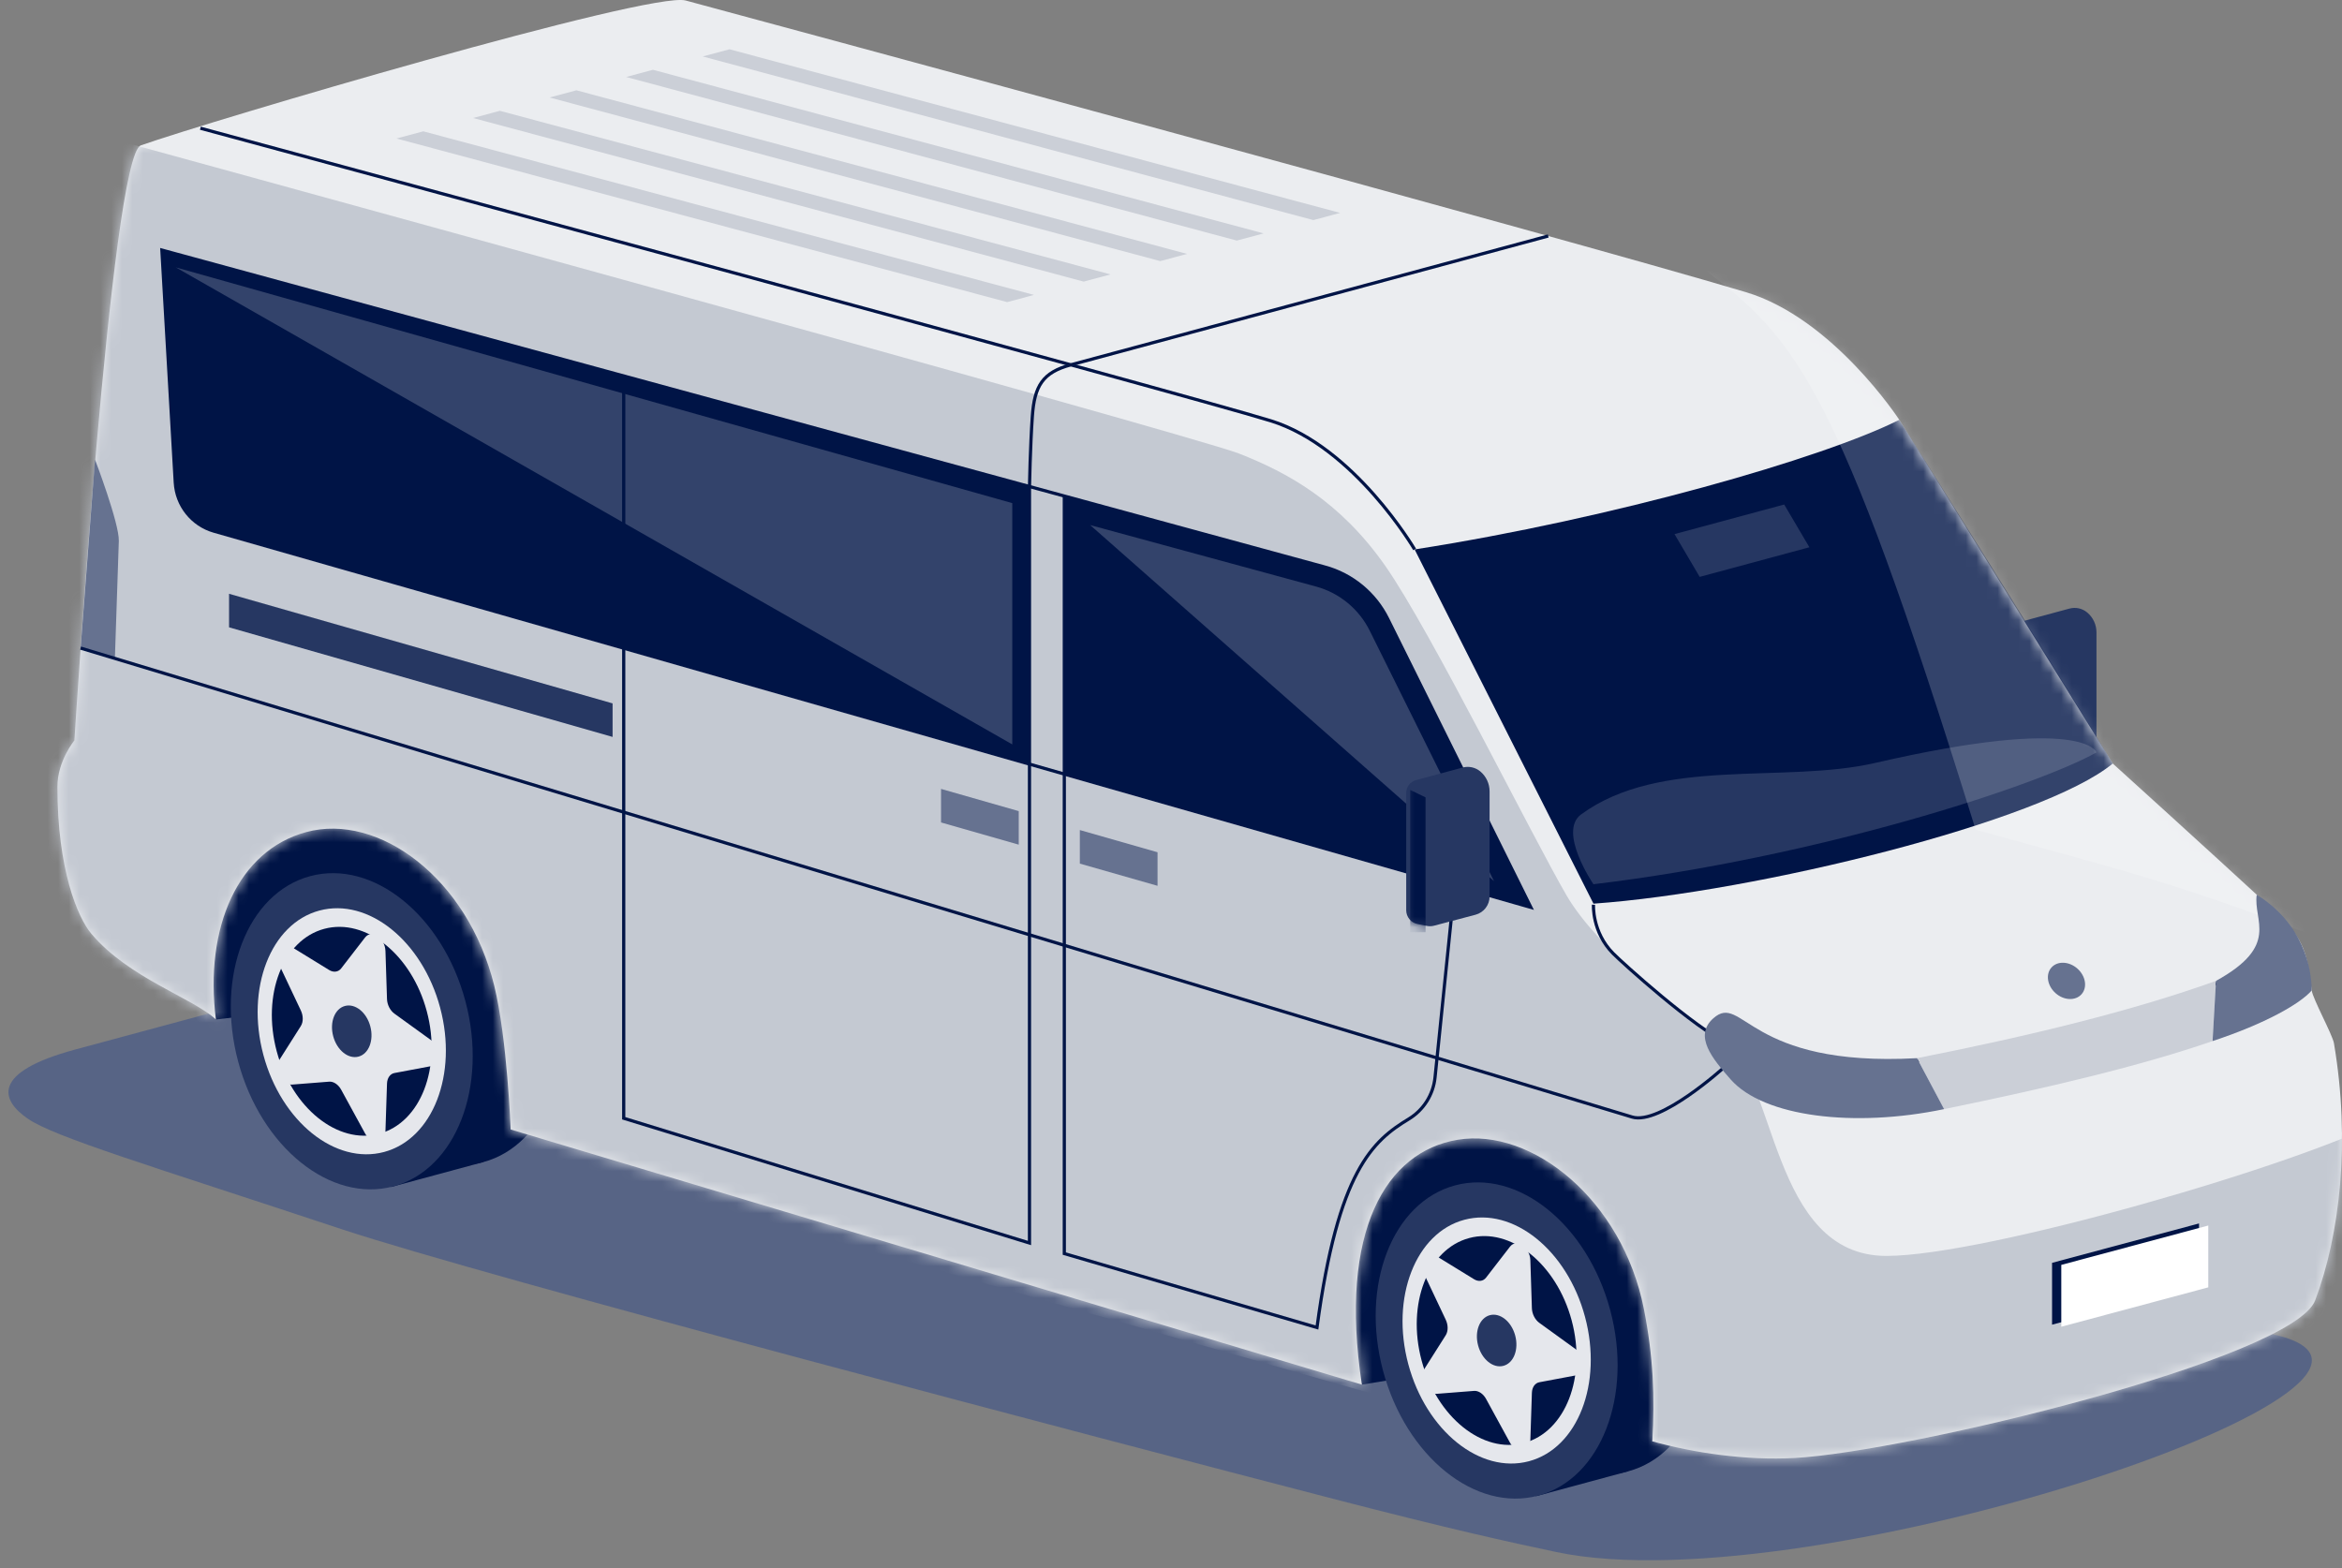 <svg width="221" height="148" viewBox="0 0 221 148" fill="none" xmlns="http://www.w3.org/2000/svg">
<rect x="0" y="0" width="221" height="148" fill="#808080" stroke="none"/>
<path d="M39.276 90.365C47.261 88.21 60.328 88.21 68.314 90.365L213.868 125.803C235.219 129.804 171.133 151.596 146.867 146.476C142.317 145.516 136.739 144.286 125.82 141.456C104.111 135.834 45.636 120.451 32.265 116.015C13.973 109.946 5.2 107.332 2.638 105.588C0.077 103.843 -0.892 101.207 7.094 99.051L39.275 90.365H39.276Z" fill="#576485"/>
<path d="M195.291 57.433L190.889 58.621C190.342 58.769 189.963 59.268 189.963 59.837V70.894C189.963 71.534 190.412 72.083 191.035 72.206L191.908 72.379C192.139 72.425 192.374 72.418 192.601 72.357L196.508 71.324C197.288 71.117 197.831 70.408 197.831 69.596V59.683C197.831 58.96 197.514 58.273 196.963 57.809C196.499 57.417 195.875 57.277 195.289 57.435L195.291 57.433Z" fill="#263762"/>
<mask id="mask0_227_480" style="mask-type:luminance" maskUnits="userSpaceOnUse" x="189" y="57" width="9" height="16">
<path d="M195.291 57.433L190.889 58.621C190.342 58.769 189.963 59.268 189.963 59.837V70.894C189.963 71.534 190.412 72.083 191.035 72.206L191.908 72.379C192.139 72.425 192.374 72.418 192.601 72.357L196.508 71.324C197.288 71.117 197.831 70.408 197.831 69.596V59.683C197.831 58.96 197.514 58.273 196.963 57.809C196.499 57.417 195.875 57.277 195.289 57.435L195.291 57.433Z" fill="white"/>
</mask>
<g mask="url(#mask0_227_480)">
<path opacity="0.1" d="M190.337 72.978H191.787V60.25L190.337 59.548V72.978Z" fill="#3B4250"/>
</g>
<path d="M138.023 72.436L133.621 73.625C133.074 73.772 132.695 74.271 132.695 74.841V85.898C132.695 86.537 133.144 87.086 133.767 87.209L134.64 87.382C134.87 87.429 135.106 87.421 135.333 87.36L139.24 86.327C140.02 86.121 140.563 85.411 140.563 84.599V74.686C140.563 73.964 140.246 73.276 139.695 72.812C139.231 72.42 138.607 72.28 138.021 72.438L138.023 72.436Z" fill="#263762"/>
<mask id="mask1_227_480" style="mask-type:luminance" maskUnits="userSpaceOnUse" x="132" y="72" width="9" height="16">
<path d="M138.023 72.436L133.621 73.625C133.074 73.772 132.695 74.271 132.695 74.841V85.898C132.695 86.537 133.144 87.086 133.767 87.209L134.64 87.382C134.87 87.429 135.106 87.421 135.333 87.36L139.24 86.327C140.02 86.121 140.563 85.411 140.563 84.599V74.686C140.563 73.964 140.246 73.276 139.695 72.812C139.231 72.42 138.607 72.28 138.021 72.438L138.023 72.436Z" fill="white"/>
</mask>
<g mask="url(#mask1_227_480)">
<path d="M133.071 87.981H134.52V75.253L133.071 74.551V87.981Z" fill="#001446"/>
</g>
<path d="M52.413 92.03C54.58 100.175 51.538 108.073 45.619 109.67C39.7 111.267 33.147 105.96 30.981 97.815C28.814 89.671 31.856 81.773 37.775 80.176C43.694 78.578 50.247 83.886 52.413 92.03Z" fill="#001446"/>
<path d="M45.619 109.67L36.885 112.028L29.039 82.534L37.775 80.175L45.619 109.67Z" fill="#001446"/>
<path d="M160.45 121.213C162.617 129.358 159.575 137.256 153.656 138.853C147.737 140.45 141.184 135.143 139.017 126.998C136.851 118.854 139.892 110.956 145.812 109.359C151.731 107.761 158.284 113.069 160.45 121.213Z" fill="#001446"/>
<path d="M153.656 138.853L144.922 141.211L137.076 111.717L145.812 109.359L153.656 138.853Z" fill="#001446"/>
<path d="M20.373 96.216L31.329 94.923L117.585 116.772L128.513 130.675L152.226 126.794L149.89 106.516L14.754 69.881L14.141 84.86L20.373 96.216Z" fill="#001446"/>
<path d="M7.019 69.881C7.019 69.881 10.473 14.649 13.299 13.715C19.865 11.406 61.332 -0.854 64.699 0.047C68.067 0.948 147.407 22.384 164.75 27.574C172.977 30.035 179.223 39.62 179.223 39.62L199.368 72.059C199.368 72.059 207.794 79.68 214.494 85.852C217.585 88.7 217.689 90.039 218.142 93.478C218.245 94.258 220.107 97.666 220.24 98.453C221.819 107.754 220.796 116.54 218.472 122.713C216.399 128.218 180.144 136.989 169.374 137.598C164.768 137.86 159.776 137.103 155.913 136.029C156.172 131.904 156.001 127.965 155.12 123.518C153.094 113.27 144.577 106.406 137.544 107.568C130.843 108.675 126.291 116.087 128.513 130.675L48.187 106.595C48.187 106.595 47.87 98.034 46.636 93.018C44.144 82.898 35.737 76.681 28.901 78.527C22.457 80.266 19.273 87.535 20.375 96.214C18.15 94.155 12.184 92.331 8.627 88.132C7.339 86.614 5.412 82.075 5.418 74.247C5.42 71.812 7.022 69.879 7.022 69.879L7.019 69.881Z" fill="#EBEDF0"/>
<mask id="mask2_227_480" style="mask-type:luminance" maskUnits="userSpaceOnUse" x="5" y="0" width="216" height="138">
<path d="M7.019 69.881C7.019 69.881 10.473 14.649 13.299 13.715C19.865 11.406 61.332 -0.854 64.699 0.047C68.067 0.948 147.407 22.384 164.75 27.574C172.977 30.035 179.223 39.62 179.223 39.62L199.368 72.059C199.368 72.059 207.794 79.68 214.494 85.852C217.585 88.7 217.689 90.039 218.142 93.478C218.245 94.258 220.107 97.666 220.24 98.453C221.819 107.754 220.796 116.54 218.472 122.713C216.399 128.218 180.144 136.989 169.374 137.598C164.768 137.86 159.776 137.103 155.913 136.029C156.172 131.904 156.001 127.965 155.12 123.518C153.094 113.27 144.577 106.406 137.544 107.568C130.843 108.675 126.291 116.087 128.513 130.675L48.187 106.595C48.187 106.595 47.87 98.034 46.636 93.018C44.144 82.898 35.737 76.681 28.901 78.527C22.457 80.266 19.273 87.535 20.375 96.214C18.15 94.155 12.184 92.331 8.627 88.132C7.339 86.614 5.412 82.075 5.418 74.247C5.42 71.812 7.022 69.879 7.022 69.879L7.019 69.881Z" fill="white"/>
</mask>
<g mask="url(#mask2_227_480)">
<path d="M133.491 51.853C152.226 48.935 172.102 43.215 179.221 39.62C179.221 39.62 193.631 62.462 199.366 72.059C192.763 77.538 165.625 84.207 150.366 85.284L133.489 51.853H133.491Z" fill="#001446"/>
<path d="M197.831 71.012C192.118 74.201 171.485 80.927 150.364 83.451C150.364 83.451 146.972 78.486 149.203 76.858C156.72 71.371 168.296 73.995 176.946 72.003C196.772 67.438 197.831 71.012 197.831 71.012Z" fill="#263762"/>
<path d="M170.741 51.648L160.389 54.443L158.013 50.407L168.364 47.614L170.741 51.648Z" fill="#263762"/>
<path d="M8.235 12.468C8.235 12.468 112.332 41.01 116.898 42.797C121.461 44.585 126.427 47.266 130.724 53.411C135.02 59.555 144.459 78.704 147.816 84.488C150.723 89.499 158.626 95.75 162.666 98.307C167.648 101.461 167.062 118.529 178.01 118.529C187.349 118.529 217.189 109.873 225.297 105.523C228.213 103.959 215.552 132.908 215.552 132.908L170.741 143.289L0.996 94.923L8.235 12.468Z" fill="#C4C9D2"/>
<path opacity="0.2" d="M160.12 24.918C169.372 31.787 173.136 35.479 186.429 78.306C200.349 82.187 205.088 83.156 220.995 89.332L177.837 27.788L160.118 24.918H160.12Z" fill="white"/>
</g>
<path d="M21.615 59.205L57.806 69.548V66.383L21.615 56.039V59.205Z" fill="#263762"/>
<path d="M8.966 43.369L7.608 61.166L10.841 62.142L11.212 51.057C11.267 49.412 8.966 43.369 8.966 43.369Z" fill="#667290"/>
<path d="M88.8 74.454L96.132 76.55V79.715L88.8 77.62V74.454Z" fill="#667290"/>
<path d="M101.898 78.337L109.23 80.433V83.599L101.898 81.504V78.337Z" fill="#667290"/>
<path d="M97.145 72.116L20.195 50.129C17.614 49.353 16.652 46.995 16.541 45.541L15.276 23.602L97.147 45.917V72.116H97.145Z" fill="#001446"/>
<path opacity="0.2" d="M95.522 70.255L16.589 25.234L95.522 47.483V70.255Z" fill="white"/>
<path d="M151.946 123.64C154.113 131.725 151.071 139.566 145.152 141.152C139.233 142.738 132.68 137.469 130.513 129.384C128.347 121.298 131.389 113.458 137.308 111.871C143.227 110.285 149.78 115.554 151.946 123.64Z" fill="#263762"/>
<path d="M149.568 124.277C151.254 130.568 148.886 136.67 144.283 137.904C139.677 139.139 134.578 135.038 132.892 128.746C131.206 122.455 133.574 116.354 138.177 115.119C142.783 113.885 147.882 117.986 149.568 124.277Z" fill="#E5E7EC"/>
<path d="M148.308 124.614C149.739 129.955 147.729 135.134 143.82 136.18C139.911 137.228 135.582 133.746 134.15 128.408C132.719 123.067 134.729 117.888 138.638 116.842C142.547 115.794 146.876 119.276 148.308 124.614Z" fill="#001446"/>
<path d="M136.423 126.018L134.399 129.213C133.844 130.088 134.624 131.619 135.585 131.543L139.095 131.267C139.513 131.234 139.962 131.534 140.231 132.026L142.49 136.158C143.109 137.291 144.371 137.123 144.41 135.904L144.555 131.453C144.572 130.922 144.85 130.526 145.257 130.451L148.676 129.809C149.614 129.634 149.614 127.999 148.676 127.321L145.257 124.846C144.85 124.552 144.572 124.006 144.555 123.467L144.41 118.938C144.369 117.697 143.109 116.853 142.49 117.654L140.231 120.576C139.962 120.924 139.513 120.985 139.095 120.727L135.585 118.57C134.624 117.979 133.844 119.091 134.399 120.265L136.423 124.544C136.665 125.055 136.665 125.637 136.423 126.016V126.018Z" fill="#E5E7EC"/>
<path d="M142.98 126.042C143.334 127.363 142.838 128.643 141.871 128.901C140.904 129.161 139.833 128.301 139.48 126.98C139.126 125.659 139.623 124.378 140.589 124.121C141.556 123.863 142.626 124.721 142.98 126.042Z" fill="#263762"/>
<path d="M22.477 100.198C20.311 92.113 23.352 84.273 29.27 82.687C35.189 81.101 41.743 86.37 43.909 94.455C46.076 102.541 43.034 110.381 37.116 111.966C31.198 113.552 24.644 108.283 22.477 100.198Z" fill="#263762"/>
<path d="M41.531 95.092C43.217 101.384 40.85 107.485 36.246 108.719C31.64 109.954 26.541 105.853 24.855 99.562C23.17 93.27 25.537 87.169 30.141 85.934C34.746 84.7 39.846 88.801 41.531 95.092Z" fill="#E5E7EC"/>
<path d="M40.271 95.431C41.703 100.772 39.693 105.95 35.784 106.997C31.874 108.045 27.545 104.563 26.114 99.224C24.682 93.884 26.692 88.705 30.601 87.659C34.511 86.611 38.84 90.092 40.271 95.431Z" fill="#001446"/>
<path d="M28.387 96.835L26.362 100.03C25.808 100.905 26.587 102.437 27.549 102.36L31.058 102.084C31.476 102.05 31.926 102.351 32.195 102.843L34.453 106.975C35.072 108.108 36.334 107.94 36.373 106.721L36.519 102.27C36.535 101.739 36.813 101.343 37.22 101.268L40.64 100.626C41.577 100.451 41.577 98.816 40.64 98.138L37.22 95.663C36.813 95.369 36.535 94.823 36.519 94.284L36.373 89.755C36.332 88.514 35.072 87.672 34.453 88.471L32.195 91.393C31.926 91.741 31.476 91.802 31.058 91.544L27.549 89.387C26.587 88.796 25.808 89.908 26.362 91.082L28.387 95.361C28.628 95.872 28.628 96.454 28.387 96.833V96.835Z" fill="#E5E7EC"/>
<path d="M34.943 96.859C35.297 98.18 34.8 99.46 33.834 99.718C32.867 99.978 31.797 99.118 31.443 97.797C31.089 96.476 31.585 95.195 32.552 94.938C33.519 94.68 34.59 95.538 34.943 96.859Z" fill="#263762"/>
<path d="M133.491 51.853C133.491 51.853 127.8 42.164 119.923 39.716C112.043 37.268 18.909 12.101 18.909 12.101" stroke="#001446" stroke-width="0.302" stroke-miterlimit="10"/>
<path d="M7.608 61.165C7.608 61.165 149.159 103.933 154.012 105.42C156.64 106.225 162.666 100.755 162.666 100.755" stroke="#001446" stroke-width="0.302" stroke-miterlimit="10"/>
<path d="M146.097 22.272C146.097 22.272 103.705 33.714 101.047 34.431C98.389 35.147 97.617 36.417 97.416 39.281C97.215 42.148 97.147 45.915 97.147 45.915" stroke="#001446" stroke-width="0.302" stroke-miterlimit="10"/>
<path d="M150.366 85.383C150.366 85.383 150.211 87.959 152.226 89.989C153.142 90.912 159.794 96.936 163.158 98.563C168.23 101.013 173.381 101.081 179.427 100.341C186.031 99.532 219.22 91.918 216.224 87.843" stroke="#001446" stroke-width="0.302" stroke-miterlimit="10"/>
<path d="M100.432 46.812V118.308L124.276 125.285C126.26 110.466 129.554 107.658 132.932 105.61C134.327 104.764 135.25 103.312 135.416 101.68L138.319 73.26" stroke="#001446" stroke-width="0.302" stroke-miterlimit="10"/>
<path d="M125.011 53.513L15.276 23.602L16.541 45.541C16.665 47.699 18.131 49.539 20.194 50.129L144.459 85.634L130.946 58.404C129.751 55.994 127.592 54.215 125.011 53.511V53.513Z" stroke="#001446" stroke-width="0.302" stroke-miterlimit="10"/>
<path d="M58.856 35.481V105.536L97.145 117.31V45.917" stroke="#001446" stroke-width="0.302" stroke-miterlimit="10"/>
<path d="M144.459 85.634L100.432 73.053V46.812L125.083 53.52C127.62 54.218 129.742 55.972 130.917 58.341L144.461 85.634H144.459Z" fill="#001446"/>
<path opacity="0.2" d="M140.981 83.156L102.874 49.556L124.209 55.362C126.405 55.967 128.242 57.485 129.259 59.535L140.981 83.156Z" fill="white"/>
<path d="M138.023 72.436L133.621 73.625C133.074 73.772 132.695 74.271 132.695 74.841V85.898C132.695 86.537 133.144 87.086 133.767 87.21L134.64 87.383C134.87 87.429 135.106 87.421 135.333 87.361L139.24 86.327C140.02 86.121 140.563 85.411 140.563 84.599V74.686C140.563 73.964 140.246 73.277 139.695 72.812C139.231 72.42 138.607 72.28 138.021 72.438L138.023 72.436Z" fill="#263762"/>
<mask id="mask3_227_480" style="mask-type:luminance" maskUnits="userSpaceOnUse" x="132" y="72" width="9" height="16">
<path d="M138.023 72.436L133.621 73.625C133.074 73.772 132.695 74.271 132.695 74.841V85.898C132.695 86.537 133.144 87.086 133.767 87.21L134.64 87.383C134.87 87.429 135.106 87.421 135.333 87.361L139.24 86.327C140.02 86.121 140.563 85.411 140.563 84.599V74.686C140.563 73.964 140.246 73.277 139.695 72.812C139.231 72.42 138.607 72.28 138.021 72.438L138.023 72.436Z" fill="white"/>
</mask>
<g mask="url(#mask3_227_480)">
<path d="M133.071 87.981H134.52V75.253L133.071 74.551V87.981Z" fill="#001446"/>
</g>
<path d="M180.893 99.866C191.696 97.736 201.353 95.359 209.107 92.572L208.785 98.252C202.083 100.577 193.229 102.673 183.45 104.674L180.892 99.866H180.893Z" fill="#CBCFD7"/>
<path d="M212.954 84.437C212.595 86.905 215.185 89.225 209.109 92.572L208.787 98.252C213.739 96.618 217.042 94.74 218.138 93.48C218.138 91.281 217.291 87.143 212.952 84.439L212.954 84.437Z" fill="#667290"/>
<path d="M183.452 104.674L180.893 99.865C164.884 100.753 164.472 93.635 161.677 96.102C159.781 97.775 161.624 99.95 163.304 101.864C166.426 105.42 174.983 106.444 183.452 104.674Z" fill="#667290"/>
<path d="M207.508 121.302L193.64 125.018V119.182L207.508 115.464V121.302Z" fill="#001446"/>
<path d="M208.382 121.495L194.511 125.213V119.375L208.382 115.659V121.495Z" fill="white"/>
<path d="M193.972 93.731C194.756 94.427 195.852 94.473 196.422 93.832C196.991 93.193 196.816 92.11 196.031 91.413C195.246 90.717 194.15 90.671 193.581 91.312C193.012 91.951 193.187 93.034 193.972 93.731Z" fill="#667290"/>
<path d="M123.931 20.771L126.463 20.093L68.837 4.651L66.308 5.329L123.931 20.771Z" fill="#CBCFD7"/>
<path d="M116.708 22.705L119.239 22.027L61.614 6.587L59.084 7.265L116.708 22.705Z" fill="#CBCFD7"/>
<path d="M109.484 24.641L112.016 23.963L54.39 8.521L51.861 9.201L109.484 24.641Z" fill="#CBCFD7"/>
<path d="M102.261 26.577L104.792 25.898L47.167 10.458L44.637 11.136L102.261 26.577Z" fill="#CBCFD7"/>
<path d="M95.037 28.512L97.569 27.834L39.943 12.394L37.412 13.072L95.037 28.512Z" fill="#CBCFD7"/>
</svg>
